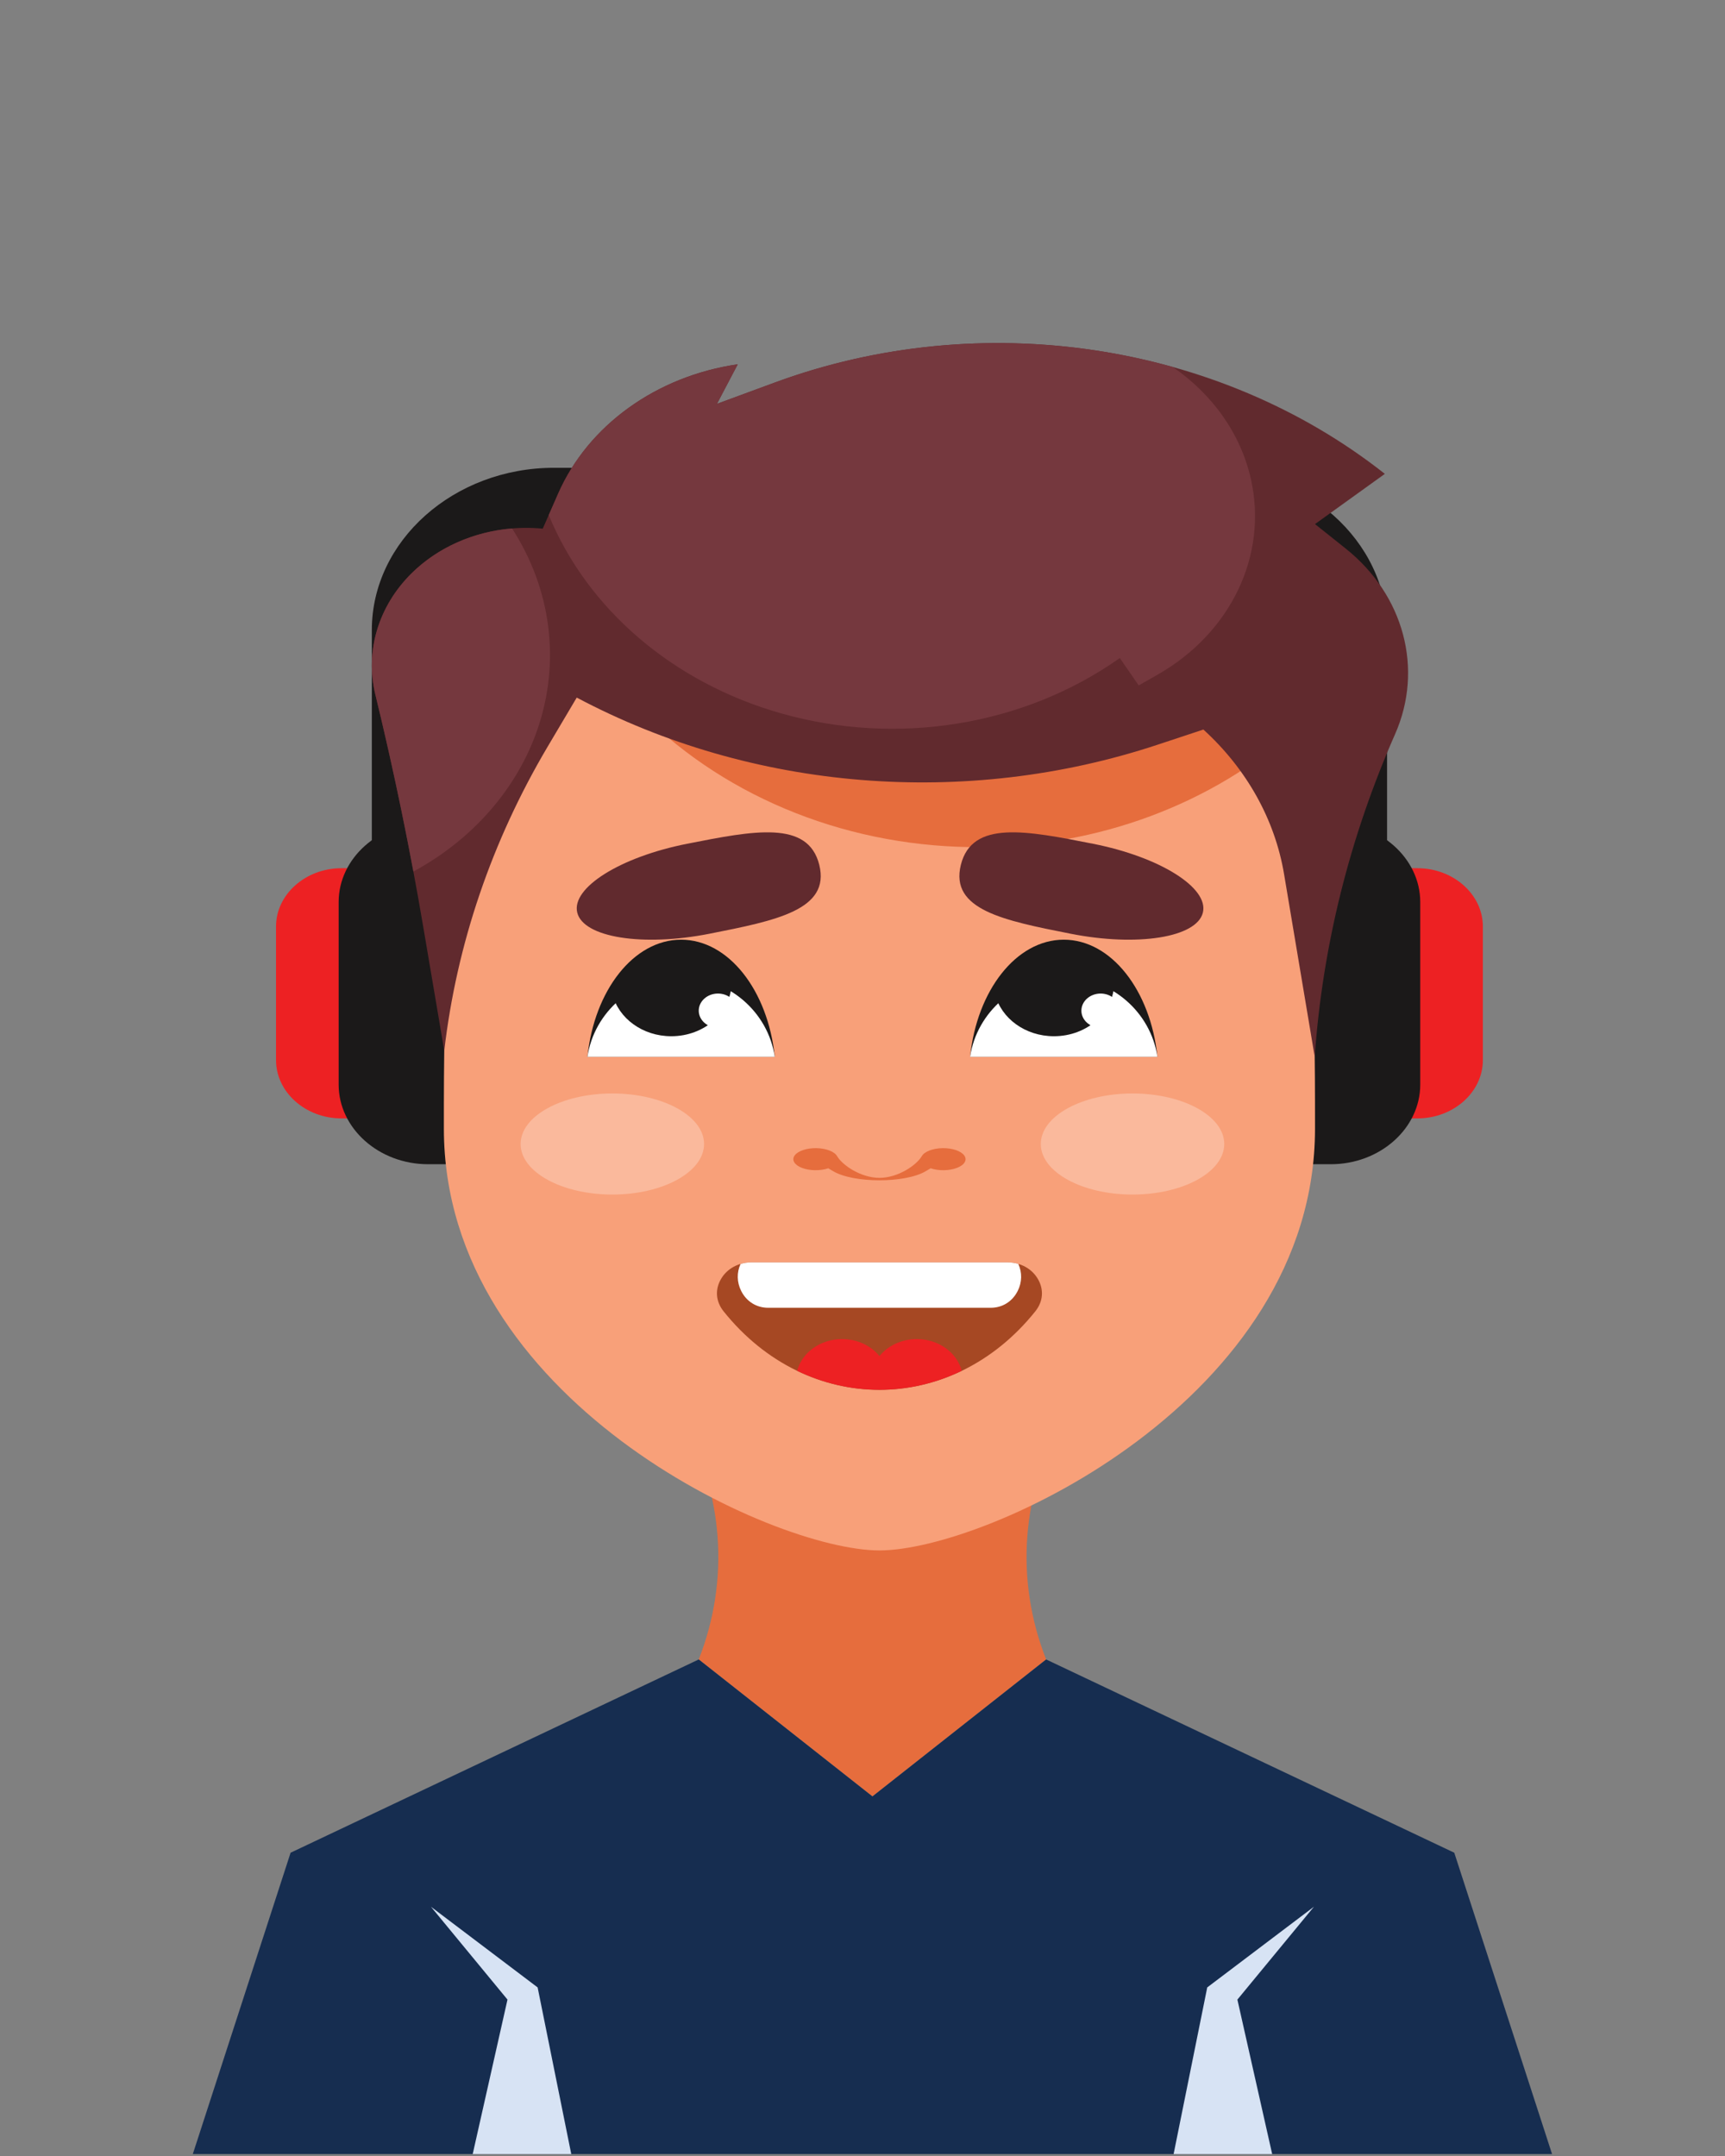 <?xml version="1.0" encoding="UTF-8" standalone="no"?>
<svg
   xmlns:dc="http://purl.org/dc/elements/1.1/"
   xmlns:cc="http://creativecommons.org/ns#"
   xmlns:rdf="http://www.w3.org/1999/02/22-rdf-syntax-ns#"
   xmlns:svg="http://www.w3.org/2000/svg"
   xmlns="http://www.w3.org/2000/svg"
   xmlns:sodipodi="http://sodipodi.sourceforge.net/DTD/sodipodi-0.dtd"
   xmlns:inkscape="http://www.inkscape.org/namespaces/inkscape"
   version="1.1"
   id="svg2"
   xml:space="preserve"
   width="400"
   height="500"
   viewBox="0 0 400 500"
   sodipodi:docname="2.2 Comprendo un texto.svg"
   inkscape:version="1.0.2 (e86c870879, 2021-01-15)"
   inkscape:export-filename="/media/usuario/E8BD-3CE7/REA 3/escuchar.png"
   inkscape:export-xdpi="60"
   inkscape:export-ydpi="60"><rect x="0" y="0" width="400" height="500" fill="#808080" stroke="none"/><defs
     id="defs6" /><sodipodi:namedview
     pagecolor="#ffffff"
     bordercolor="#666666"
     borderopacity="1"
     objecttolerance="10"
     gridtolerance="10"
     guidetolerance="10"
     inkscape:pageopacity="0"
     inkscape:pageshadow="2"
     inkscape:window-width="1920"
     inkscape:window-height="1025"
     id="namedview4"
     showgrid="false"
     inkscape:zoom="0.40815244"
     inkscape:cx="-693.9851"
     inkscape:cy="519.01329"
     inkscape:window-x="0"
     inkscape:window-y="0"
     inkscape:window-maximized="1"
     inkscape:current-layer="g12"
     inkscape:document-rotation="0"
     units="px"
     width="480mm" /><g
     id="g10"
     inkscape:groupmode="layer"
     inkscape:label="ink_ext_XXXXXX"
     transform="matrix(1.333,0,0,-1.333,0,817.72)"><g
       id="g12"
       transform="scale(0.1)"><path
         d="m 963.692,5320.582 h 1132.323 c 174.289,0 316.876,-127.058 316.876,-282.36 V 4391.32 c 0,-155.302 -142.587,-282.366 -316.876,-282.366 H 963.692 c -174.282,0 -316.875,127.065 -316.875,282.366 v 646.902 c 0,155.302 142.594,282.36 316.875,282.36"
         style="fill:#1b1919;fill-opacity:1;fill-rule:evenodd;stroke:none;stroke-width:0.703"
         id="path66"
         inkscape:connector-curvature="0"
         inkscape:export-filename="/media/usuario/E8BD-3CE7/REA 3/escuchar.png"
         inkscape:export-xdpi="60"
         inkscape:export-ydpi="60" /><path
         d="m 1141.421,3745.161 43.414,-76.788 c 73.955,-130.78 85.026,-282.771 30.667,-420.996 l 302.156,-238.293 302.156,238.293 c -54.359,138.224 -43.287,290.215 30.668,420.996 l 43.407,76.788 h -752.468"
         style="fill:#e66d3d;fill-opacity:1;fill-rule:evenodd;stroke:none;stroke-width:0.703"
         id="path68"
         inkscape:connector-curvature="0"
         inkscape:export-filename="/media/usuario/E8BD-3CE7/REA 3/escuchar.png"
         inkscape:export-xdpi="60"
         inkscape:export-ydpi="60" /><path
         d="M 593.992,4623.948 H 2465.709 c 62.615,0 113.84,-45.646 113.84,-101.442 v -232.395 c 0,-55.79 -51.224,-101.436 -113.84,-101.436 H 593.992 c -62.608,0 -113.832,45.646 -113.832,101.436 v 232.395 c 0,55.796 51.224,101.442 113.832,101.442"
         style="fill:#ed2123;fill-opacity:1;fill-rule:evenodd;stroke:none;stroke-width:0.703"
         id="path70"
         inkscape:connector-curvature="0"
         inkscape:export-filename="/media/usuario/E8BD-3CE7/REA 3/escuchar.png"
         inkscape:export-xdpi="60"
         inkscape:export-ydpi="60" /><path
         d="M 744.635,4703.668 H 2315.074 c 85.533,0 155.527,-62.365 155.527,-138.596 v -317.523 c 0,-76.225 -69.994,-138.596 -155.527,-138.596 H 744.635 c -85.54,0 -155.534,62.371 -155.534,138.596 v 317.523 c 0,76.231 69.994,138.596 155.534,138.596"
         style="fill:#1b1919;fill-opacity:1;fill-rule:evenodd;stroke:none;stroke-width:0.703"
         id="path72"
         inkscape:connector-curvature="0"
         inkscape:export-filename="/media/usuario/E8BD-3CE7/REA 3/escuchar.png"
         inkscape:export-xdpi="60"
         inkscape:export-ydpi="60" /><path
         d="m 1529.854,5142.212 c 757.694,0 757.694,-500.385 757.694,-971.259 0,-470.854 -570.994,-733.914 -757.694,-733.914 -186.693,0 -757.694,263.06 -757.694,733.914 0,470.874 0,971.259 757.694,971.259"
         style="fill:#f8a079;fill-opacity:1;fill-rule:evenodd;stroke:none;stroke-width:0.703"
         id="path74"
         inkscape:connector-curvature="0"
         inkscape:export-filename="/media/usuario/E8BD-3CE7/REA 3/escuchar.png"
         inkscape:export-xdpi="60"
         inkscape:export-ydpi="60" /><path
         d="m 2155.17,4895.626 c 16.544,-23.639 31.017,-48.578 43.69,-74.639 -159.793,-118.042 -366.358,-175.039 -574.262,-157.153 -223.883,19.26 -427.633,123.489 -559.193,286.069 l -48.916,60.447 c 7.423,5.467 15.107,10.768 22.984,15.936 l 908.523,-10.191 207.175,-120.47"
         style="fill:#e66d3d;fill-opacity:1;fill-rule:evenodd;stroke:none;stroke-width:0.703"
         id="path76"
         inkscape:connector-curvature="0"
         inkscape:export-filename="/media/usuario/E8BD-3CE7/REA 3/escuchar.png"
         inkscape:export-xdpi="60"
         inkscape:export-ydpi="60" /><path
         d="m 1801.12,3853.198 c -145.632,-182.338 -396.891,-182.338 -542.53,0 -13.439,16.839 -15.099,37.505 -4.474,55.87 10.617,18.371 30.496,29.166 53.681,29.166 h 444.117 c 23.192,0 43.056,-10.794 53.688,-29.166 10.617,-18.351 8.964,-39.044 -4.482,-55.87"
         style="fill:#a64823;fill-opacity:1;fill-rule:evenodd;stroke:none;stroke-width:0.703"
         id="path78"
         inkscape:connector-curvature="0"
         inkscape:export-filename="/media/usuario/E8BD-3CE7/REA 3/escuchar.png"
         inkscape:export-xdpi="60"
         inkscape:export-ydpi="60" /><path
         d="m 1672.999,3749.5 c -91.258,-44.033 -195.031,-44.033 -286.282,0 8.25,31.667 40.101,55.246 78.139,55.246 26.744,0 50.42,-11.657 64.998,-29.583 14.578,17.927 38.255,29.583 64.998,29.583 38.046,0 69.897,-23.579 78.147,-55.246"
         style="fill:#ed2123;fill-opacity:1;fill-rule:evenodd;stroke:none;stroke-width:0.703"
         id="path80"
         inkscape:connector-curvature="0"
         inkscape:export-filename="/media/usuario/E8BD-3CE7/REA 3/escuchar.png"
         inkscape:export-xdpi="60"
         inkscape:export-ydpi="60" /><path
         d="m 1288.304,3935.5 c 6.113,1.791 12.657,2.733 19.492,2.733 h 444.117 c 6.835,0 13.387,-0.942 19.492,-2.733 6.894,-14.941 6.604,-31.853 -1.102,-47.132 -9.27,-18.371 -26.595,-29.159 -46.817,-29.159 h -387.264 c -20.214,0 -37.547,10.788 -46.809,29.145 -7.713,15.293 -7.996,32.204 -1.109,47.145"
         style="fill:#ffffff;fill-opacity:1;fill-rule:evenodd;stroke:none;stroke-width:0.703"
         id="path82"
         inkscape:connector-curvature="0"
         inkscape:export-filename="/media/usuario/E8BD-3CE7/REA 3/escuchar.png"
         inkscape:export-xdpi="60"
         inkscape:export-ydpi="60" /><path
         d="m 1184.835,4499.583 c 82.688,0 151.134,-88.465 162.927,-203.754 H 1021.908 c 11.801,115.288 80.239,203.754 162.927,203.754 z m 665.647,0 c 82.681,0 151.126,-88.465 162.935,-203.754 h -325.869 c 11.793,115.288 80.246,203.754 162.935,203.754 v 0"
         style="fill:#1b1919;fill-opacity:1;fill-rule:evenodd;stroke:none;stroke-width:0.703"
         id="path84"
         inkscape:connector-curvature="0"
         inkscape:export-filename="/media/usuario/E8BD-3CE7/REA 3/escuchar.png"
         inkscape:export-xdpi="60"
         inkscape:export-ydpi="60" /><path
         d="m 1850.482,4434 c 82.681,0 151.126,-59.983 162.935,-138.171 h -325.869 c 11.793,78.188 80.246,138.171 162.935,138.171"
         style="fill:#ffffff;fill-opacity:1;fill-rule:evenodd;stroke:none;stroke-width:0.703"
         id="path86"
         inkscape:connector-curvature="0"
         inkscape:export-filename="/media/usuario/E8BD-3CE7/REA 3/escuchar.png"
         inkscape:export-xdpi="60"
         inkscape:export-ydpi="60" /><path
         d="m 1850.482,4463.776 c 31.985,0 61.842,-10.489 87.111,-28.615 0.402,-3.33 0.611,-6.708 0.611,-10.131 0,-51.584 -46.921,-93.395 -104.816,-93.395 -50.093,0 -91.973,31.322 -102.344,73.186 30.012,36.311 72.421,58.955 119.439,58.955"
         style="fill:#1b1919;fill-opacity:1;fill-rule:evenodd;stroke:none;stroke-width:0.703"
         id="path88"
         inkscape:connector-curvature="0"
         inkscape:export-filename="/media/usuario/E8BD-3CE7/REA 3/escuchar.png"
         inkscape:export-xdpi="60"
         inkscape:export-ydpi="60" /><path
         d="m 1914.58,4346.331 c 18.398,0 33.422,13.375 33.422,29.783 0,16.407 -15.025,29.789 -33.422,29.789 -18.42,0 -33.437,-13.382 -33.437,-29.789 0,-16.407 15.017,-29.783 33.437,-29.783"
         style="fill:#ffffff;fill-opacity:1;fill-rule:evenodd;stroke:none;stroke-width:0.703"
         id="path90"
         inkscape:connector-curvature="0"
         inkscape:export-filename="/media/usuario/E8BD-3CE7/REA 3/escuchar.png"
         inkscape:export-xdpi="60"
         inkscape:export-ydpi="60" /><path
         d="m 1603.519,4123.019 c 4.638,8.008 19.194,13.621 36.028,13.9 16.834,0.272 32.112,-4.85 37.8,-12.692 5.71,-7.829 0.551,-16.593 -12.776,-21.689 -13.327,-5.095 -31.77,-5.354 -45.663,-0.657 l -8.555,-5.069 c -35.559,-21.105 -125.432,-21.105 -161.006,0 l -8.54,5.069 c -13.893,-4.697 -32.335,-4.439 -45.662,0.657 -13.335,5.095 -18.487,13.86 -12.791,21.689 5.703,7.842 20.974,12.964 37.808,12.692 16.834,-0.279 31.382,-5.892 36.028,-13.9 9.158,-15.784 41.411,-37.77 73.664,-37.77 32.261,0 64.507,21.987 73.665,37.77"
         style="fill:#e66d3d;fill-opacity:1;fill-rule:evenodd;stroke:none;stroke-width:0.703"
         id="path92"
         inkscape:connector-curvature="0"
         inkscape:export-filename="/media/usuario/E8BD-3CE7/REA 3/escuchar.png"
         inkscape:export-xdpi="60"
         inkscape:export-ydpi="60" /><path
         d="m 1901.424,4666.462 c 116.26,-22.962 201.8,-76.603 191.034,-119.827 -10.736,-43.211 -113.691,-59.638 -229.958,-36.682 -116.252,22.956 -210.488,41.566 -191.041,119.82 19.47,78.248 113.713,59.638 229.966,36.689"
         style="fill:#612a2e;fill-opacity:1;fill-rule:evenodd;stroke:none;stroke-width:0.703"
         id="path94"
         inkscape:connector-curvature="0"
         inkscape:export-filename="/media/usuario/E8BD-3CE7/REA 3/escuchar.png"
         inkscape:export-xdpi="60"
         inkscape:export-ydpi="60" /><path
         d="m 1184.835,4434 c 82.688,0 151.134,-59.983 162.927,-138.171 H 1021.908 c 11.801,78.188 80.239,138.171 162.927,138.171"
         style="fill:#ffffff;fill-opacity:1;fill-rule:evenodd;stroke:none;stroke-width:0.703"
         id="path96"
         inkscape:connector-curvature="0"
         inkscape:export-filename="/media/usuario/E8BD-3CE7/REA 3/escuchar.png"
         inkscape:export-xdpi="60"
         inkscape:export-ydpi="60" /><path
         d="m 1184.835,4463.776 c 31.993,0 61.841,-10.489 87.118,-28.615 0.402,-3.33 0.611,-6.708 0.611,-10.131 0,-51.584 -46.928,-93.395 -104.816,-93.395 -50.1,0 -91.98,31.322 -102.344,73.186 30.012,36.311 72.414,58.955 119.431,58.955"
         style="fill:#1b1919;fill-opacity:1;fill-rule:evenodd;stroke:none;stroke-width:0.703"
         id="path98"
         inkscape:connector-curvature="0"
         inkscape:export-filename="/media/usuario/E8BD-3CE7/REA 3/escuchar.png"
         inkscape:export-xdpi="60"
         inkscape:export-ydpi="60" /><path
         d="m 1248.933,4346.331 c 18.412,0 33.43,13.375 33.43,29.783 0,16.407 -15.017,29.789 -33.43,29.789 -18.412,0 -33.422,-13.382 -33.422,-29.789 0,-16.407 15.01,-29.783 33.422,-29.783"
         style="fill:#ffffff;fill-opacity:1;fill-rule:evenodd;stroke:none;stroke-width:0.703"
         id="path100"
         inkscape:connector-curvature="0"
         inkscape:export-filename="/media/usuario/E8BD-3CE7/REA 3/escuchar.png"
         inkscape:export-xdpi="60"
         inkscape:export-ydpi="60" /><path
         d="m 1195.222,4666.462 c -116.26,-22.962 -201.792,-76.603 -191.041,-119.827 10.744,-43.211 113.706,-59.638 229.958,-36.682 116.252,22.956 210.496,41.566 191.041,119.82 -19.47,78.248 -113.706,59.638 -229.958,36.689"
         style="fill:#612a2e;fill-opacity:1;fill-rule:evenodd;stroke:none;stroke-width:0.703"
         id="path102"
         inkscape:connector-curvature="0"
         inkscape:export-filename="/media/usuario/E8BD-3CE7/REA 3/escuchar.png"
         inkscape:export-xdpi="60"
         inkscape:export-ydpi="60" /><path
         d="m 772.823,4306.431 -36.668,216.147 c -22.939,135.252 -50.681,269.821 -83.195,403.507 -18.271,75.136 5.078,153.51 62.757,210.674 57.672,57.17 142.661,86.163 228.439,77.929 l 26.744,60.905 c 52.222,118.938 171.005,204.49 312.468,225.057 l -36.185,-68.834 100.58,37.061 c 358.741,132.214 770.694,70.552 1061.265,-158.864 l -121.479,-87.377 53.153,-42.368 c 101.652,-81.041 136.02,-209.884 86.165,-323.023 -79.115,-179.518 -126.303,-368.934 -139.832,-561.416 l -53.309,317.828 c -15.926,94.907 -65.035,182.928 -140.353,251.536 l -79.956,-26.485 c -333.3,-110.346 -704.758,-80.165 -1010.152,82.083 L 953.068,4836.061 C 855.518,4671.418 794.333,4491.621 772.823,4306.431"
         style="fill:#612a2e;fill-opacity:1;fill-rule:evenodd;stroke:none;stroke-width:0.703"
         id="path104"
         inkscape:connector-curvature="0"
         inkscape:export-filename="/media/usuario/E8BD-3CE7/REA 3/escuchar.png"
         inkscape:export-xdpi="60"
         inkscape:export-ydpi="60" /><path
         d="m 954.564,5238.393 c 67.396,-163.807 216.199,-291.675 404.299,-345.077 202.113,-57.395 423.032,-21.284 589.131,96.301 l 32.834,-47.663 32.588,18.537 c 127.458,72.509 192.083,207.177 162.861,339.384 -17.601,79.648 -67.12,148.601 -136.213,196.097 -223.146,62.431 -468.106,55.525 -692.302,-27.096 l -100.58,-37.061 36.185,68.834 c -141.462,-20.567 -260.246,-106.12 -312.468,-225.057 z M 719.127,4618.155 c -19.261,103.094 -41.322,205.777 -66.167,307.929 -18.271,75.136 5.078,153.51 62.757,210.674 45.633,45.228 108.353,72.814 175.041,78.294 68.214,-105.589 84.624,-232.143 44.218,-349.482 -35.812,-104.01 -113.133,-191.692 -215.849,-247.416 v 0"
         style="fill:#75383e;fill-opacity:1;fill-rule:evenodd;stroke:none;stroke-width:0.703"
         id="path106"
         inkscape:connector-curvature="0"
         inkscape:export-filename="/media/usuario/E8BD-3CE7/REA 3/escuchar.png"
         inkscape:export-xdpi="60"
         inkscape:export-ydpi="60" /><path
         d="M 1215.503,3247.377 505.511,2911.125 335.399,2386.863 H 2699.911 l -170.112,524.262 -709.984,336.252 -302.156,-238.293 -302.156,238.293"
         style="fill:#162d50;fill-opacity:1;fill-rule:evenodd;stroke:none;stroke-width:0.703"
         id="path108"
         inkscape:connector-curvature="0"
         inkscape:export-filename="/media/usuario/E8BD-3CE7/REA 3/escuchar.png"
         inkscape:export-xdpi="60"
         inkscape:export-ydpi="60" /><path
         d="m 2285.642,2817.133 -185.583,-140.347 -58.491,-289.923 h 171.452 l -60.508,268.746 z m -1535.96,0 185.561,-140.347 58.498,-289.923 H 822.297 l 60.509,268.746 -133.123,161.525 v 0"
         style="fill:#d7e3f4;fill-opacity:1;fill-rule:evenodd;stroke:none;stroke-width:0.703"
         id="path110"
         inkscape:connector-curvature="0"
         inkscape:export-filename="/media/usuario/E8BD-3CE7/REA 3/escuchar.png"
         inkscape:export-xdpi="60"
         inkscape:export-ydpi="60" /><path
         d="m 1970.107,4232.044 c 88.131,0 159.555,-39.369 159.555,-87.928 0,-48.558 -71.424,-87.928 -159.555,-87.928 -88.123,0 -159.569,39.37 -159.569,87.928 0,48.558 71.446,87.928 159.569,87.928 z m -904.897,0 c 88.123,0 159.562,-39.369 159.562,-87.928 0,-48.558 -71.439,-87.928 -159.562,-87.928 -88.131,0 -159.57,39.37 -159.57,87.928 0,48.558 71.438,87.928 159.57,87.928 v 0"
         style="fill:#fab99c;fill-opacity:1;fill-rule:evenodd;stroke:none;stroke-width:0.703"
         id="path112"
         inkscape:connector-curvature="0"
         inkscape:export-filename="/media/usuario/E8BD-3CE7/REA 3/escuchar.png"
         inkscape:export-xdpi="60"
         inkscape:export-ydpi="60" /></g></g></svg>
